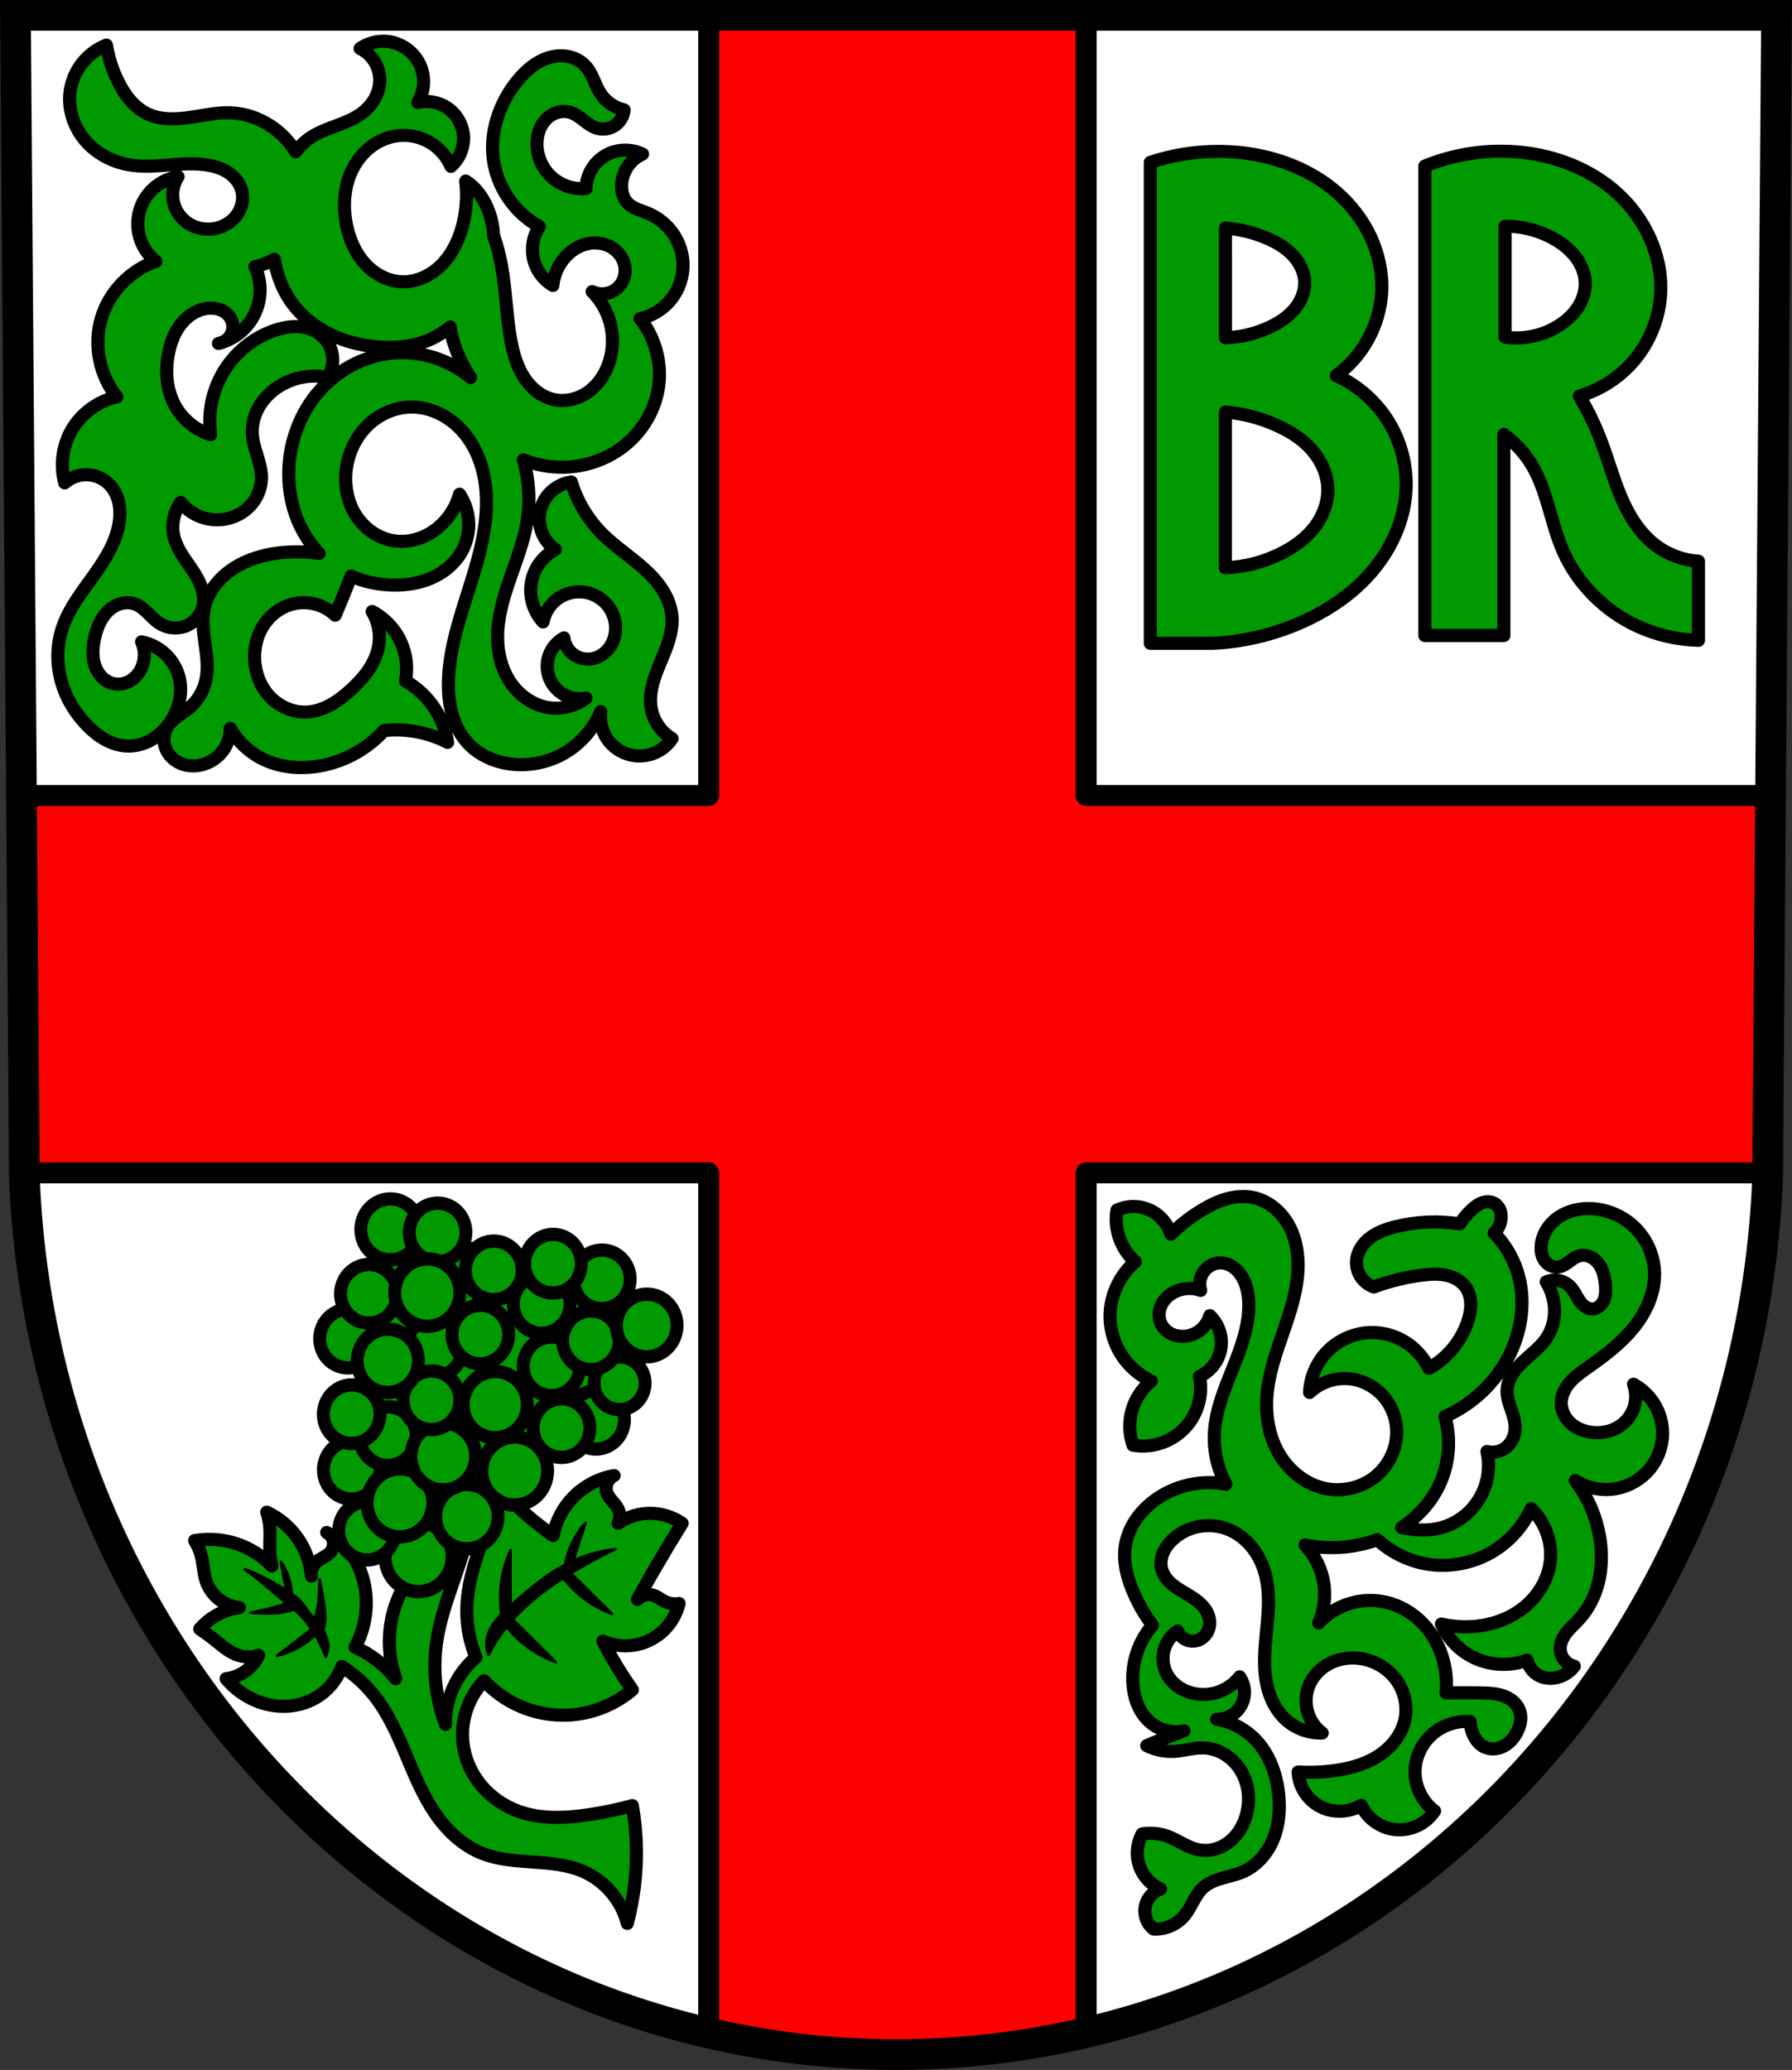 <?xml version="1.0" encoding="UTF-8" standalone="no"?>
<!-- Created with Inkscape (http://www.inkscape.org/) -->

<svg
   xmlns:dc="http://purl.org/dc/elements/1.1/"
   xmlns:cc="http://creativecommons.org/ns#"
   xmlns:rdf="http://www.w3.org/1999/02/22-rdf-syntax-ns#"
   xmlns:svg="http://www.w3.org/2000/svg"
   xmlns="http://www.w3.org/2000/svg"
   xmlns:sodipodi="http://sodipodi.sourceforge.net/DTD/sodipodi-0.dtd"
   xmlns:inkscape="http://www.inkscape.org/namespaces/inkscape"
   width="181.225mm"
   height="209.344mm"
   viewBox="0 0 181.225 209.344"
   version="1.1"
   id="svg2510"
   inkscape:version="0.92.4 (5da689c313, 2019-01-14)"
   sodipodi:docname="DEU Briedel COA.svg">
  <rect x="0" y="0" width="181.225" height="209.344" fill="#333333" stroke="none"/>
  <defs
     id="defs2504">
    <inkscape:path-effect
       effect="spiro"
       id="path-effect2222"
       is_visible="true" />
    <inkscape:path-effect
       effect="spiro"
       id="path-effect2218"
       is_visible="true" />
    <inkscape:path-effect
       effect="spiro"
       id="path-effect2214"
       is_visible="true" />
    <inkscape:path-effect
       effect="spiro"
       id="path-effect2166"
       is_visible="true" />
    <inkscape:path-effect
       effect="spiro"
       id="path-effect2161"
       is_visible="true" />
    <inkscape:path-effect
       effect="spiro"
       id="path-effect2156"
       is_visible="true" />
    <inkscape:path-effect
       effect="spiro"
       id="path-effect2152"
       is_visible="true" />
    <inkscape:path-effect
       effect="spiro"
       id="path-effect2103"
       is_visible="true" />
    <inkscape:path-effect
       effect="spiro"
       id="path-effect2099"
       is_visible="true" />
    <inkscape:path-effect
       effect="spiro"
       id="path-effect1994"
       is_visible="true" />
    <inkscape:path-effect
       effect="spiro"
       id="path-effect1986"
       is_visible="true" />
    <inkscape:path-effect
       effect="spiro"
       id="path-effect1908"
       is_visible="true" />
    <inkscape:path-effect
       effect="spiro"
       id="path-effect1903"
       is_visible="true" />
    <inkscape:path-effect
       effect="spiro"
       id="path-effect3888"
       is_visible="true" />
    <inkscape:path-effect
       effect="spiro"
       id="path-effect3884"
       is_visible="true" />
    <inkscape:path-effect
       effect="spiro"
       id="path-effect3800"
       is_visible="true" />
    <inkscape:path-effect
       effect="spiro"
       id="path-effect3796"
       is_visible="true" />
    <inkscape:path-effect
       effect="spiro"
       id="path-effect3792"
       is_visible="true" />
    <inkscape:path-effect
       effect="spiro"
       id="path-effect3717"
       is_visible="true" />
    <inkscape:path-effect
       effect="spiro"
       id="path-effect3559"
       is_visible="true" />
    <inkscape:path-effect
       effect="spiro"
       id="path-effect3555"
       is_visible="true" />
    <inkscape:path-effect
       effect="spiro"
       id="path-effect3550"
       is_visible="true" />
    <inkscape:path-effect
       effect="spiro"
       id="path-effect3528"
       is_visible="true" />
    <inkscape:path-effect
       effect="spiro"
       id="path-effect3506"
       is_visible="true" />
    <inkscape:path-effect
       effect="spiro"
       id="path-effect3484"
       is_visible="true" />
    <inkscape:path-effect
       effect="spiro"
       id="path-effect3506-0"
       is_visible="true" />
    <inkscape:path-effect
       effect="spiro"
       id="path-effect3528-8"
       is_visible="true" />
    <inkscape:path-effect
       effect="spiro"
       id="path-effect3559-0"
       is_visible="true" />
    <inkscape:path-effect
       effect="spiro"
       id="path-effect3555-1"
       is_visible="true" />
    <inkscape:path-effect
       effect="spiro"
       id="path-effect3528-8-2"
       is_visible="true" />
    <inkscape:path-effect
       effect="spiro"
       id="path-effect3528-9"
       is_visible="true" />
    <inkscape:path-effect
       effect="spiro"
       id="path-effect3506-0-6"
       is_visible="true" />
    <inkscape:path-effect
       effect="spiro"
       id="path-effect3506-5"
       is_visible="true" />
    <inkscape:path-effect
       effect="spiro"
       id="path-effect3484-1"
       is_visible="true" />
    <inkscape:path-effect
       effect="spiro"
       id="path-effect3717-2"
       is_visible="true" />
    <inkscape:path-effect
       effect="spiro"
       id="path-effect3800-2"
       is_visible="true" />
    <inkscape:path-effect
       effect="spiro"
       id="path-effect3796-0"
       is_visible="true" />
    <inkscape:path-effect
       effect="spiro"
       id="path-effect3792-0"
       is_visible="true" />
    <inkscape:path-effect
       effect="spiro"
       id="path-effect1908-4"
       is_visible="true" />
    <inkscape:path-effect
       effect="spiro"
       id="path-effect2222-3"
       is_visible="true" />
    <inkscape:path-effect
       effect="spiro"
       id="path-effect2222-5"
       is_visible="true" />
    <inkscape:path-effect
       effect="spiro"
       id="path-effect2222-3-0"
       is_visible="true" />
    <inkscape:path-effect
       effect="spiro"
       id="path-effect2214-0"
       is_visible="true" />
  </defs>
  <sodipodi:namedview
     id="base"
     pagecolor="#ffffff"
     bordercolor="#666666"
     borderopacity="1.0"
     inkscape:pageopacity="0.0"
     inkscape:pageshadow="2"
     inkscape:zoom="0.69260141"
     inkscape:cx="342.4721"
     inkscape:cy="395.60996"
     inkscape:document-units="mm"
     inkscape:current-layer="layer1"
     showgrid="false"
     inkscape:window-width="1366"
     inkscape:window-height="745"
     inkscape:window-x="-8"
     inkscape:window-y="-8"
     inkscape:window-maximized="1"
     fit-margin-top="0"
     fit-margin-left="0"
     fit-margin-right="0"
     fit-margin-bottom="0"
     inkscape:snap-midpoints="true"
     inkscape:snap-smooth-nodes="true"
     inkscape:object-paths="false"
     inkscape:snap-nodes="false" />
  <g
     inkscape:label="Ebene 1"
     inkscape:groupmode="layer"
     id="layer1"
     transform="translate(2.312,-8.069)">
    <path
       style="fill:#ffffff;fill-opacity:1;fill-rule:evenodd;stroke:none;stroke-width:3.104;stroke-opacity:1"
       inkscape:connector-curvature="0"
       d="M 177.349,9.621 176.446,127.201 c -1.971,49.459 -40.916,88.631 -88.145,88.658 -47.187,-0.061 -86.146,-39.246 -88.145,-88.658 L -0.747,9.621 H 88.299 Z"
       id="path10563-0-6-7-0-9"
       sodipodi:nodetypes="ccccccc" />
    <path
       style="fill:#ff0000;fill-opacity:1;stroke:#000000;stroke-width:8;stroke-linecap:round;stroke-linejoin:round;stroke-miterlimit:4;stroke-dasharray:none;stroke-opacity:1;paint-order:markers fill stroke"
       d="M 270.455 5.867 L 270.455 303.592 L 8.199 303.592 L 9.307 447.627 L 270.455 447.627 L 270.455 777.035 C 293.673 782.449 317.774 785.322 342.473 785.354 C 367.175 785.339 391.275 782.487 414.49 777.096 L 414.49 447.627 L 675.639 447.627 L 676.746 303.592 L 414.49 303.592 L 414.49 5.867 L 342.465 5.867 L 270.455 5.867 z "
       transform="matrix(0.265,0,0,0.265,-2.312,8.069)"
       id="rect1865" />
    <path
       style="fill:none;fill-rule:evenodd;stroke:#000000;stroke-width:3.104;stroke-opacity:1"
       inkscape:connector-curvature="0"
       d="M 177.349,9.621 176.446,127.201 c -1.971,49.459 -40.916,88.631 -88.145,88.658 C 41.114,215.799 2.155,176.614 0.156,127.201 L -0.747,9.621 H 88.299 Z"
       id="path10563-0-6-7-0"
       sodipodi:nodetypes="ccccccc" />
    <path
       style="fill:#009900;fill-opacity:1;stroke:#000000;stroke-width:5;stroke-linecap:round;stroke-linejoin:round;stroke-miterlimit:4;stroke-dasharray:none;stroke-opacity:1;paint-order:markers fill stroke"
       d="m 146.312,15.736 c -3.153,-0.003 -6.31,0.955 -8.898,2.76 2.327,1.145 4.309,2.98 5.631,5.211 1.322,2.231 1.98,4.852 1.867,7.443 -0.106,2.423 -0.878,4.801 -2.121,6.883 -1.243,2.082 -2.95,3.873 -4.908,5.303 -2.943,2.149 -6.396,3.469 -9.811,4.744 -3.414,1.275 -6.878,2.551 -9.873,4.627 -2.057,1.426 -3.833,3.21 -5.355,5.199 -2.439,-3.927 -5.723,-7.331 -9.584,-9.873 -4.431,-2.918 -9.625,-4.706 -14.924,-4.969 -5.364,-0.266 -10.666,1.003 -15.982,1.762 -5.316,0.759 -10.953,0.968 -15.836,-1.268 -2.611,-1.195 -4.89,-3.049 -6.775,-5.215 -1.885,-2.166 -3.39,-4.642 -4.662,-7.217 -2.167,-4.387 -3.68,-9.096 -4.475,-13.924 -3.756,1.495 -7.09,4.035 -9.529,7.258 -2.439,3.223 -3.977,7.122 -4.395,11.143 -0.677,6.515 1.651,13.213 5.949,18.156 4.298,4.943 10.46,8.14 16.926,9.191 9.676,1.573 19.645,-1.465 29.338,0 2.666,0.403 5.31,1.159 7.627,2.537 2.317,1.378 4.295,3.415 5.301,5.916 0.682,1.695 0.901,3.571 0.664,5.383 -0.237,1.812 -0.928,3.558 -1.965,5.062 -2.075,3.009 -5.52,4.969 -9.141,5.469 -2.561,0.354 -5.221,0.007 -7.59,-1.029 -2.369,-1.037 -4.435,-2.766 -5.836,-4.939 -1.329,-2.061 -2.051,-4.509 -2.051,-6.961 0,-2.452 0.722,-4.9 2.051,-6.961 -3.565,0.565 -6.951,2.217 -9.59,4.68 -2.639,2.463 -4.519,5.725 -5.328,9.242 -0.769,3.342 -0.57,6.901 0.566,10.137 1.137,3.235 3.206,6.137 5.896,8.264 -9.91,3.399 -17.95,11.821 -20.885,21.879 -2.954,10.122 -0.651,21.628 5.969,29.836 -7.268,1.613 -13.761,6.436 -17.404,12.928 -3.353,5.975 -4.265,13.274 -2.486,19.891 2.413,-2.141 5.689,-3.279 8.91,-3.094 3.221,0.185 6.347,1.691 8.5,4.094 1.59,1.775 2.643,3.996 3.182,6.318 0.539,2.322 0.576,4.744 0.285,7.109 -0.959,7.794 -5.346,14.703 -9.92,21.086 -4.574,6.383 -9.536,12.708 -11.951,20.18 -2.082,6.443 -2.124,13.499 -0.312,20.023 1.811,6.525 5.444,12.507 10.256,17.271 2.023,2.003 4.266,3.806 6.775,5.148 2.51,1.343 5.298,2.213 8.143,2.309 3.122,0.105 6.25,-0.735 8.982,-2.25 2.732,-1.515 5.075,-3.689 6.93,-6.203 3.645,-4.942 5.38,-11.425 3.979,-17.404 -0.805,-3.438 -2.62,-6.632 -5.16,-9.084 -2.54,-2.452 -5.796,-4.154 -9.26,-4.838 1.404,3.114 1.404,6.831 0,9.945 -0.926,2.055 -2.458,3.856 -4.414,4.977 -1.956,1.121 -4.337,1.531 -6.525,0.99 -1.683,-0.416 -3.213,-1.376 -4.398,-2.641 -1.185,-1.265 -2.035,-2.826 -2.553,-4.48 -1.036,-3.309 -0.758,-6.897 -0.012,-10.283 0.819,-3.718 2.263,-7.431 4.967,-10.111 1.352,-1.34 3.007,-2.393 4.834,-2.93 1.827,-0.536 3.826,-0.54 5.615,0.111 1.897,0.691 3.464,2.06 4.906,3.473 1.442,1.413 2.829,2.915 4.541,3.986 2.907,1.819 6.678,2.206 9.875,0.965 3.197,-1.241 5.731,-4.094 6.535,-7.428 0.572,-2.369 0.296,-4.889 -0.463,-7.205 -0.759,-2.316 -1.984,-4.452 -3.326,-6.486 -2.683,-4.069 -5.93,-7.945 -7.15,-12.664 -1.176,-4.549 -0.241,-9.599 2.486,-13.426 1.933,2.39 4.492,4.268 7.352,5.395 2.86,1.127 6.015,1.5 9.059,1.07 3.865,-0.546 7.549,-2.411 10.197,-5.279 2.648,-2.868 4.222,-6.729 4.223,-10.633 3.4e-4,-2.805 -0.777,-5.548 -1.596,-8.23 -0.818,-2.683 -1.689,-5.382 -1.885,-8.18 -0.267,-3.826 0.773,-7.702 2.752,-10.986 1.979,-3.285 4.871,-5.985 8.187,-7.91 5.347,-3.105 11.836,-4.185 17.9,-2.982 1.598,-2.592 2.201,-5.782 1.656,-8.777 -0.545,-2.996 -2.231,-5.77 -4.639,-7.633 -2.4,-1.857 -5.44,-2.786 -8.471,-2.93 -3.031,-0.143 -6.06,0.464 -8.934,1.438 -9.017,3.055 -16.674,9.859 -20.885,18.398 -3.241,6.573 -4.469,14.122 -3.48,21.383 -5.31,-1.631 -9.991,-5.231 -12.93,-9.945 -3.994,-6.408 -4.639,-14.512 -2.984,-21.879 0.866,-3.858 2.363,-7.643 4.871,-10.699 2.509,-3.057 6.111,-5.331 10.047,-5.711 1.776,-0.171 3.611,0.05 5.23,0.797 1.62,0.747 3.01,2.042 3.721,3.678 0.785,1.808 0.68,3.98 -0.277,5.703 -0.668,1.203 -1.746,2.161 -2.996,2.732 3.114,-1.077 5.976,-2.883 8.27,-5.25 2.705,-2.793 4.615,-6.349 5.447,-10.146 0.981,-4.478 0.448,-9.273 -1.492,-13.426 2.593,-0.518 5.092,-1.472 7.385,-2.787 0.825,5.008 2.452,9.886 5.086,14.213 3.53,5.798 8.776,10.475 14.76,13.68 5.984,3.205 12.686,4.969 19.451,5.533 5.617,0.469 11.346,0.115 16.742,-1.514 4.075,-1.23 7.789,-3.428 11.098,-6.084 0.308,2.422 0.902,4.827 1.686,7.129 1.468,4.312 3.523,8.424 6.092,12.186 -8.099,-6.834 -18.968,-10.285 -29.525,-9.373 -10.773,0.93 -21.016,6.342 -28.166,14.453 -7.15,8.111 -11.212,18.796 -11.668,29.6 -0.315,7.457 1.053,15.014 4.236,21.766 1.847,3.917 4.329,7.539 7.305,10.682 -2.676,-0.385 -5.377,-0.598 -8.08,-0.615 -1.747,-0.011 -3.495,0.055 -5.236,0.199 -8.401,0.698 -16.897,3.361 -23.137,9.029 -3.555,3.229 -6.309,7.442 -7.336,12.133 -0.991,4.528 -0.356,9.235 0.283,13.826 0.639,4.591 1.274,9.298 0.281,13.826 -0.883,4.024 -3.077,7.76 -6.207,10.439 -1.428,1.222 -3.032,2.22 -4.543,3.338 -1.511,1.118 -2.955,2.386 -3.922,3.998 -0.808,1.347 -1.257,2.906 -1.301,4.477 -0.044,1.57 0.314,3.148 1.018,4.553 1.2,2.397 3.4,4.24 5.918,5.158 2.518,0.918 5.329,0.934 7.908,0.203 2.982,-0.846 5.673,-2.686 7.541,-5.16 1.868,-2.474 2.902,-5.566 2.898,-8.666 2.911,5.107 7.402,9.3 12.697,11.852 5.989,2.886 12.872,3.647 19.469,2.82 10.105,-1.266 19.699,-6.266 26.523,-13.824 3.753,-0.4 7.559,-0.306 11.287,0.281 4.514,0.711 8.913,2.146 12.979,4.232 -0.69,-4.505 -2.336,-8.861 -4.797,-12.697 -2.829,-4.41 -6.736,-8.123 -11.285,-10.723 0.913,-4.706 0.415,-9.676 -1.412,-14.107 -2.175,-5.276 -6.24,-9.748 -11.285,-12.414 2.277,3.769 3.192,8.34 2.539,12.695 -0.511,3.409 -1.947,6.639 -3.865,9.504 -1.918,2.864 -4.313,5.383 -6.857,7.709 -2.378,2.174 -4.914,4.202 -7.742,5.746 -2.828,1.544 -5.968,2.595 -9.188,2.719 -5.2,0.201 -10.378,-2.109 -13.951,-5.893 -3.573,-3.783 -5.563,-8.942 -5.799,-14.141 -0.209,-4.61 0.942,-9.309 3.469,-13.17 2.527,-3.861 6.452,-6.836 10.92,-7.992 2.848,-0.737 5.883,-0.738 8.73,-0.002 2.848,0.736 5.502,2.209 7.635,4.234 0.957,-2.25 1.899,-4.507 2.822,-6.771 1.105,-2.709 2.177,-5.433 3.232,-8.162 5.046,2.213 10.569,3.353 16.086,3.439 4.975,0.078 10.009,-0.692 14.57,-2.682 4.561,-1.989 8.631,-5.246 11.205,-9.504 2.047,-3.386 3.112,-7.358 3.029,-11.314 -0.082,-3.956 -1.312,-7.882 -3.498,-11.18 -1.213,4.45 -3.674,8.553 -7.029,11.717 -2.36,2.226 -5.164,3.994 -8.223,5.074 -3.059,1.08 -6.373,1.464 -9.586,1.018 -6.164,-0.857 -11.711,-4.825 -14.957,-10.135 -3.246,-5.31 -4.27,-11.834 -3.32,-17.984 0.936,-6.066 3.784,-11.869 8.223,-16.109 4.439,-4.24 10.477,-6.841 16.615,-6.854 7.427,-0.015 14.596,3.746 19.496,9.328 4.9,5.582 7.655,12.831 8.623,20.195 1.657,12.614 -1.672,25.318 -5.473,37.459 -3.8,12.141 -8.143,24.342 -8.586,37.057 -0.152,4.361 0.166,8.766 1.324,12.973 1.159,4.207 3.186,8.217 6.174,11.396 4.454,4.739 10.863,7.385 17.34,7.967 6.911,0.621 14.008,-1.022 19.943,-4.617 5.935,-3.595 10.678,-9.121 13.33,-15.533 -0.547,3.934 0.562,8.07 3,11.205 2.438,3.135 6.176,5.228 10.123,5.666 2.703,0.3 5.485,-0.159 7.949,-1.309 2.464,-1.15 4.603,-2.99 6.109,-5.254 -4.185,-2.501 -7.179,-6.904 -7.967,-11.715 -0.485,-2.962 -0.166,-6.012 0.562,-8.924 0.728,-2.911 1.857,-5.706 3.016,-8.475 2.317,-5.537 4.811,-11.294 4.389,-17.281 -0.251,-3.556 -1.542,-6.992 -3.408,-10.029 -1.866,-3.037 -4.296,-5.695 -6.926,-8.102 -5.26,-4.813 -11.358,-8.677 -16.379,-13.738 -5.432,-5.475 -9.494,-12.297 -11.717,-19.682 -3.505,0.501 -6.795,2.364 -9.027,5.111 -2.232,2.748 -3.384,6.352 -3.156,9.885 0.274,4.261 2.582,8.347 6.092,10.779 -2.661,1.409 -4.952,3.509 -6.584,6.039 -1.632,2.53 -2.602,5.483 -2.789,8.488 -0.296,4.765 1.44,9.622 4.688,13.121 0.657,-3.628 2.813,-6.96 5.854,-9.045 3.041,-2.085 6.928,-2.896 10.549,-2.201 3.288,0.631 6.327,2.488 8.379,5.133 2.052,2.645 3.098,6.055 2.869,9.395 -0.209,3.05 -1.503,6.056 -3.74,8.139 -1.119,1.041 -2.46,1.846 -3.916,2.312 -1.456,0.466 -3.023,0.59 -4.529,0.328 -1.927,-0.335 -3.738,-1.31 -5.078,-2.734 -1.34,-1.424 -2.202,-3.289 -2.42,-5.232 -2.333,1.285 -4.231,3.345 -5.32,5.775 -1.09,2.431 -1.364,5.218 -0.771,7.814 0.71,3.11 2.675,5.915 5.355,7.645 2.681,1.73 6.046,2.364 9.172,1.729 -3.825,2.927 -8.807,4.302 -13.592,3.75 -6.059,-0.699 -11.559,-4.421 -15.043,-9.428 -3.484,-5.006 -5.055,-11.186 -5.107,-17.285 -0.065,-7.685 2.16,-15.196 4.672,-22.459 2.512,-7.263 5.346,-14.476 6.574,-22.062 1.261,-7.787 0.778,-15.853 -1.404,-23.434 4.9,1.951 10.191,2.914 15.465,2.812 8.553,-0.165 17.059,-3.202 23.643,-8.664 6.583,-5.462 11.166,-13.339 12.443,-21.797 1.392,-9.213 -1.219,-18.96 -7.029,-26.244 4.569,-0.994 8.775,-3.581 11.727,-7.207 2.952,-3.626 4.63,-8.27 4.676,-12.945 0.043,-4.3 -1.285,-8.596 -3.703,-12.152 -2.418,-3.556 -5.912,-6.362 -9.889,-8 -1.303,-0.537 -2.655,-0.951 -3.953,-1.498 -1.299,-0.547 -2.561,-1.241 -3.545,-2.25 -0.887,-0.909 -1.522,-2.052 -1.898,-3.266 -0.377,-1.213 -0.502,-2.497 -0.445,-3.766 0.11,-2.484 0.924,-4.931 2.322,-6.986 1.398,-2.056 3.375,-3.713 5.645,-4.729 -4.383,-2.148 -9.828,-1.967 -14.059,0.469 -2.221,1.279 -4.104,3.137 -5.41,5.342 -1.306,2.205 -2.033,4.749 -2.088,7.311 -4.705,0.455 -9.573,-1.149 -13.086,-4.311 -3.513,-3.162 -5.619,-7.834 -5.66,-12.561 -0.03,-3.402 1.036,-6.894 3.369,-9.371 1.166,-1.238 2.634,-2.204 4.256,-2.719 1.621,-0.515 3.396,-0.57 5.029,-0.094 1.928,0.563 3.565,1.815 5.154,3.043 1.589,1.228 3.227,2.484 5.154,3.049 2.281,0.669 4.854,0.263 6.818,-1.076 1.964,-1.339 3.281,-3.585 3.492,-5.953 -3.596,-0.804 -6.853,-3.033 -8.904,-6.094 -1.125,-1.678 -1.886,-3.566 -2.705,-5.412 -0.819,-1.847 -1.722,-3.691 -3.072,-5.193 -1.692,-1.882 -4.035,-3.135 -6.512,-3.652 -2.477,-0.518 -5.079,-0.321 -7.502,0.408 -4.847,1.459 -8.85,4.945 -12.049,8.867 -6.737,8.262 -10.528,19.147 -9.201,29.725 1.348,10.747 8.107,20.676 17.609,25.873 -2.897,4.355 -3.443,10.179 -1.406,14.996 1.316,3.111 3.651,5.781 6.561,7.498 0.365,-3.968 2.034,-7.806 4.688,-10.779 2.073,-2.323 4.762,-4.13 7.764,-4.957 3.001,-0.827 6.313,-0.631 9.107,0.74 2.498,1.226 4.544,3.402 5.471,6.025 0.927,2.623 0.679,5.667 -0.785,8.033 -1.126,1.819 -2.941,3.2 -4.994,3.799 -2.054,0.599 -4.325,0.411 -6.252,-0.518 3.378,3.402 5.813,7.729 6.967,12.383 1.153,4.653 1.022,9.62 -0.377,14.205 -1.373,4.501 -4.015,8.679 -7.791,11.486 -3.776,2.808 -8.725,4.141 -13.328,3.166 -4.752,-1.007 -8.781,-4.353 -11.43,-8.426 -2.648,-4.072 -4.05,-8.83 -4.973,-13.6 -1.885,-9.744 -1.909,-19.773 -3.748,-29.525 -0.717,-3.804 -1.718,-7.552 -2.977,-11.213 -0.076,-1.916 -0.322,-3.811 -0.773,-5.658 -1.419,-5.808 -4.616,-11.72 -9.842,-14.996 0.712,5.951 0.231,12.043 -1.406,17.809 -1.515,5.338 -4.076,10.475 -8.027,14.371 -3.951,3.896 -9.39,6.449 -14.936,6.248 -5.418,-0.197 -10.554,-3.009 -14.174,-7.045 -3.62,-4.036 -5.814,-9.204 -6.916,-14.512 -1.506,-7.257 -0.993,-15.087 2.408,-21.672 1.7,-3.292 4.106,-6.236 7.078,-8.449 2.972,-2.213 6.514,-3.681 10.197,-4.09 4.135,-0.459 8.411,0.444 12.008,2.535 3.597,2.091 6.497,5.359 8.145,9.18 3.53,-3.086 5.354,-8.011 4.686,-12.652 -0.56,-3.887 -2.822,-7.499 -6.076,-9.697 -3.254,-2.199 -7.449,-2.951 -11.264,-2.02 1.442,-2.39 2.217,-5.176 2.217,-7.967 0,-2.791 -0.775,-5.577 -2.217,-7.967 -2.173,-3.603 -5.881,-6.244 -9.996,-7.119 -1.029,-0.219 -2.08,-0.327 -3.131,-0.328 z M 85.068,130.561 c -0.559,0.194 -1.125,0.371 -1.699,0.516 0.589,-0.087 1.159,-0.268 1.699,-0.516 z M 572.514,57.707 c -9.832,0.031 -19.66,1.962 -28.762,5.684 V 242.535 h 30.158 v -76.725 c 4.349,3.198 8.068,7.253 10.803,11.908 5.829,9.925 7.108,21.855 11.703,32.408 5.5,12.629 15.86,23.014 28.357,28.807 7.318,3.392 15.341,5.246 23.404,5.43 v -30.186 c -6.012,-0.382 -11.895,-2.608 -16.654,-6.301 -6.027,-4.677 -10.079,-11.469 -13.031,-18.504 -2.952,-7.034 -4.936,-14.436 -7.674,-21.557 -2.218,-5.769 -4.932,-11.348 -8.102,-16.654 8.594,-2.514 16.362,-7.774 21.887,-14.82 5.525,-7.046 8.78,-15.844 9.172,-24.789 0.615,-14.053 -5.919,-27.973 -16.262,-37.506 -10.343,-9.533 -24.188,-14.839 -38.201,-16.057 -2.261,-0.196 -4.53,-0.29 -6.799,-0.283 z m -106.652,0.076 c -9.105,-0.108 -18.229,1.304 -26.871,4.176 V 245.527 h 23.91 c 11.682,-0.579 23.251,-3.339 33.936,-8.098 10.247,-4.563 19.76,-11.039 26.994,-19.611 7.234,-8.573 12.091,-19.325 12.729,-30.523 0.517,-9.089 -1.778,-18.318 -6.492,-26.105 -4.714,-7.788 -11.825,-14.102 -20.117,-17.859 10.281,-7.423 16.87,-19.723 17.354,-32.395 0.268,-7.02 -1.256,-14.077 -4.209,-20.451 -2.953,-6.374 -7.317,-12.067 -12.568,-16.732 -10.503,-9.332 -24.377,-14.396 -38.371,-15.65 -2.093,-0.188 -4.192,-0.293 -6.293,-0.318 z m 108.498,28.564 c 6.591,-0.064 13.193,1.664 18.906,4.951 3.075,1.769 5.922,4.007 8.066,6.834 2.144,2.827 3.558,6.273 3.637,9.82 0.074,3.307 -1.015,6.586 -2.82,9.357 -1.806,2.771 -4.304,5.051 -7.082,6.846 -6.062,3.917 -13.566,5.548 -20.707,4.502 z M 467.654,87.049 c 5.441,0.409 10.812,1.722 15.828,3.869 3.601,1.542 7.067,3.549 9.768,6.387 2.701,2.838 4.586,6.581 4.652,10.498 0.064,3.756 -1.549,7.418 -3.984,10.277 -2.435,2.86 -5.646,4.975 -9.029,6.605 -5.367,2.586 -11.279,4.034 -17.234,4.221 z m -0.021,70.199 c 7.032,0.581 13.976,2.446 20.459,5.494 4.655,2.189 9.134,5.038 12.625,9.066 3.491,4.029 5.928,9.341 6.014,14.902 0.082,5.332 -2.005,10.534 -5.152,14.594 -3.147,4.06 -7.295,7.062 -11.668,9.377 -6.937,3.672 -14.58,5.729 -22.277,5.994 z m 6.83,299.381 v 0.002 c -2.16,-0.008 -4.328,0.332 -6.41,0.92 -3.332,0.94 -6.461,2.502 -9.422,4.295 -4.278,2.59 -8.251,5.683 -11.814,9.191 -0.954,-3.158 -2.991,-5.98 -5.689,-7.879 -2.133,-1.501 -4.666,-2.427 -7.264,-2.656 -2.597,-0.229 -5.251,0.24 -7.613,1.344 -0.577,3.502 -0.274,7.146 0.875,10.504 1.205,3.523 3.339,6.722 6.127,9.189 -6.179,5.238 -9.821,13.345 -9.629,21.443 0.12,5.049 1.678,10.055 4.443,14.281 2.766,4.226 6.732,7.657 11.311,9.787 -3.513,2.833 -6.123,6.768 -7.371,11.105 -1.256,4.364 -1.124,9.115 0.371,13.402 3.758,0.649 7.682,0.303 11.268,-0.994 3.586,-1.297 6.825,-3.543 9.299,-6.445 4.348,-5.103 6.176,-12.255 4.812,-18.818 3.492,-1.577 6.288,-4.631 7.551,-8.248 0.893,-2.557 1.031,-5.371 0.395,-8.004 -0.636,-2.633 -2.046,-5.076 -4.008,-6.943 -0.601,2.124 -1.866,4.055 -3.574,5.453 -1.708,1.398 -3.85,2.257 -6.051,2.426 -1.883,0.145 -3.819,-0.219 -5.475,-1.127 -1.656,-0.908 -3.019,-2.37 -3.717,-4.125 -0.891,-2.241 -0.642,-4.859 0.469,-7 1.111,-2.141 3.029,-3.81 5.221,-4.816 2.993,-1.374 6.522,-1.535 9.627,-0.438 -0.439,-1.443 -0.468,-3.008 -0.084,-4.467 0.384,-1.459 1.179,-2.805 2.271,-3.846 1.511,-1.439 3.604,-2.27 5.689,-2.189 1.643,0.064 3.242,0.675 4.586,1.623 1.343,0.948 2.439,2.222 3.291,3.629 1.967,3.248 2.63,7.142 2.625,10.939 -0.011,8.434 -3.088,16.532 -6.229,24.359 -3.14,7.828 -6.431,15.798 -6.898,24.219 -0.378,6.799 1.153,13.692 4.375,19.691 -9.367,-1.81 -19.451,0.467 -27.131,6.127 -2.984,2.199 -5.619,4.895 -7.617,8.018 -1.998,3.123 -3.348,6.679 -3.76,10.363 -0.582,5.2 0.704,10.45 2.627,15.316 1.974,4.996 4.631,9.722 7.875,14.004 -5.375,6.188 -8.119,14.588 -7.438,22.756 0.247,2.958 0.93,5.898 2.221,8.57 1.291,2.673 3.204,5.072 5.654,6.746 2.218,1.516 4.855,2.415 7.537,2.568 1.353,0.077 2.714,-0.039 4.037,-0.33 -2.263,0.835 -4.518,1.687 -6.76,2.576 -2.493,0.988 -4.975,2.01 -7.441,3.064 3.231,1.625 6.893,2.387 10.504,2.188 3.818,-0.211 7.557,-1.469 11.377,-1.312 4.069,0.167 8.005,1.992 10.941,4.814 2.675,2.572 4.545,5.945 5.424,9.551 0.879,3.605 0.778,7.431 -0.174,11.018 -1.057,3.981 -3.207,7.73 -6.404,10.326 -3.197,2.597 -7.48,3.947 -11.537,3.238 -2.199,-0.384 -4.256,-1.335 -6.238,-2.363 -1.982,-1.028 -3.929,-2.146 -6.029,-2.902 -3.06,-1.102 -6.404,-1.402 -9.611,-0.861 -2.12,3.831 -2.449,8.606 -0.875,12.691 1.408,3.655 4.302,6.711 7.875,8.314 -2.745,0.943 -4.952,3.32 -5.689,6.127 -0.434,1.652 -0.376,3.43 0.164,5.051 0.54,1.621 1.562,3.079 2.9,4.141 4.481,0.223 9.02,-1.793 11.859,-5.268 1.332,-1.63 2.288,-3.526 3.299,-5.373 1.011,-1.847 2.111,-3.688 3.658,-5.115 2.038,-1.88 4.711,-2.912 7.375,-3.682 2.664,-0.77 5.403,-1.326 7.939,-2.445 5.339,-2.355 9.404,-7.128 11.588,-12.539 2.184,-5.412 2.608,-11.415 1.979,-17.217 -0.818,-7.543 -3.509,-15.087 -8.752,-20.57 -3.946,-4.126 -9.247,-6.933 -14.877,-7.877 2.491,0.079 5,-0.785 6.914,-2.381 1.914,-1.595 3.215,-3.907 3.586,-6.371 0.389,-2.581 -0.252,-5.304 -1.75,-7.441 -2.103,2.7 -5.015,4.761 -8.262,5.844 -3.247,1.082 -6.815,1.182 -10.117,0.283 -2.124,-0.578 -4.141,-1.564 -5.854,-2.947 -1.712,-1.383 -3.113,-3.167 -3.98,-5.189 -1.152,-2.685 -1.333,-5.773 -0.504,-8.574 0.829,-2.801 2.661,-5.292 5.088,-6.918 0.585,1.48 1.768,2.713 3.223,3.359 1.454,0.646 3.163,0.696 4.654,0.139 1.722,-0.644 3.108,-2.078 3.797,-3.783 0.689,-1.705 0.699,-3.652 0.141,-5.404 -0.561,-1.759 -1.668,-3.311 -2.994,-4.596 -1.326,-1.285 -2.869,-2.322 -4.445,-3.283 -2.129,-1.298 -4.342,-2.476 -6.277,-4.047 -1.936,-1.571 -3.608,-3.602 -4.225,-6.018 -0.528,-2.069 -0.239,-4.301 0.598,-6.266 0.837,-1.965 2.198,-3.678 3.779,-5.113 2.717,-2.467 6.125,-4.165 9.73,-4.854 3.605,-0.689 7.397,-0.368 10.836,0.914 3.849,1.434 7.219,4.05 9.744,7.289 2.526,3.239 4.223,7.087 5.135,11.092 1.316,5.781 1.017,11.8 0.479,17.705 -0.538,5.905 -1.309,11.826 -0.916,17.742 0.238,3.581 0.91,7.153 2.248,10.482 1.338,3.33 3.36,6.415 6.064,8.773 3.703,3.229 8.656,4.987 13.566,4.814 -2.608,-1.957 -4.567,-4.765 -5.504,-7.889 -0.937,-3.124 -0.848,-6.547 0.252,-9.617 1.37,-3.824 4.289,-7.03 7.873,-8.941 3.584,-1.912 7.794,-2.554 11.818,-2 5.414,0.745 10.522,3.687 13.762,8.088 3.24,4.401 4.529,10.219 3.305,15.545 -1.339,5.825 -5.521,10.736 -10.609,13.871 -5.089,3.135 -11.026,4.647 -16.957,5.385 -4.351,0.541 -8.752,0.687 -13.129,0.438 0.147,2.867 1.093,5.69 2.703,8.066 1.61,2.377 3.879,4.3 6.486,5.5 4.699,2.163 10.466,1.824 14.879,-0.875 2.223,4.834 6.987,8.408 12.25,9.189 2.999,0.445 6.124,0.019 8.895,-1.213 2.771,-1.232 5.18,-3.262 6.859,-5.787 -4.836,-3.624 -7.711,-9.719 -7.438,-15.756 0.225,-4.947 2.505,-9.752 6.127,-13.129 3.957,-3.69 9.481,-5.64 14.877,-5.252 0.083,1.814 0.532,3.612 1.312,5.252 0.858,1.804 2.165,3.457 3.938,4.377 1.145,0.594 2.451,0.862 3.74,0.816 1.289,-0.045 2.561,-0.4 3.711,-0.984 2.3,-1.168 4.069,-3.223 5.24,-5.521 0.652,-1.279 1.137,-2.653 1.324,-4.076 0.187,-1.423 0.068,-2.901 -0.449,-4.24 -0.519,-1.346 -1.431,-2.524 -2.541,-3.445 -1.11,-0.921 -2.416,-1.592 -3.783,-2.053 -2.734,-0.922 -5.668,-1.016 -8.553,-1.066 -4.375,-0.077 -8.753,-0.077 -13.129,0 0.38,-3.95 0.083,-7.963 -0.875,-11.814 -1.335,-5.37 -3.981,-10.435 -7.77,-14.469 -3.788,-4.034 -8.727,-7.01 -14.111,-8.287 -4.588,-1.088 -9.464,-0.935 -13.975,0.441 -4.51,1.376 -8.642,3.971 -11.842,7.436 2.194,-5.056 2.813,-10.783 1.75,-16.191 -0.995,-5.06 -3.454,-9.826 -7.002,-13.568 5.895,1.181 11.996,1.329 17.941,0.438 3.286,-0.493 6.526,-1.314 9.648,-2.453 5.164,4.705 11.628,7.997 18.51,9.225 8.015,1.43 16.493,0.122 23.705,-3.656 7.212,-3.778 13.114,-10.005 16.502,-17.408 5.406,5.133 8.189,12.898 7.275,20.297 -0.812,6.577 -4.423,12.671 -9.488,16.943 -5.065,4.272 -11.503,6.775 -18.082,7.566 -4.644,0.559 -9.385,0.293 -13.938,-0.781 2.275,5.173 6.299,9.558 11.258,12.27 6.485,3.546 14.521,4.119 21.443,1.531 0.587,2.665 2.49,5.006 4.979,6.127 2.142,0.965 4.634,1.031 6.893,0.385 2.425,-0.694 4.609,-2.197 6.125,-4.213 -1.474,-0.338 -2.828,-1.177 -3.789,-2.344 -0.961,-1.167 -1.521,-2.657 -1.57,-4.168 -0.038,-1.166 0.222,-2.332 0.672,-3.408 0.45,-1.077 1.085,-2.068 1.807,-2.984 1.444,-1.833 3.224,-3.368 4.795,-5.094 3.539,-3.889 5.972,-8.729 7.262,-13.826 1.29,-5.097 1.46,-10.448 0.781,-15.662 -1.098,-8.439 -4.434,-16.577 -9.574,-23.359 4.598,2.946 10.333,4.064 15.701,3.062 4.816,-0.898 9.302,-3.482 12.482,-7.209 3.181,-3.727 5.033,-8.57 5.133,-13.469 0.079,-3.878 -0.927,-7.774 -2.873,-11.129 -1.946,-3.355 -4.827,-6.162 -8.232,-8.02 0.884,2.392 1.07,5.038 0.531,7.531 -0.539,2.493 -1.802,4.825 -3.596,6.639 -1.615,1.633 -3.645,2.839 -5.83,3.543 -2.186,0.704 -4.523,0.909 -6.807,0.668 -3.011,-0.318 -5.983,-1.446 -8.234,-3.471 -2.251,-2.025 -3.718,-4.99 -3.637,-8.018 0.079,-2.932 1.564,-5.682 3.533,-7.855 1.969,-2.174 4.409,-3.857 6.807,-5.547 6.251,-4.406 12.437,-9.067 17.254,-15.008 4.817,-5.94 8.199,-13.344 8.02,-20.99 -0.147,-6.245 -2.74,-12.395 -7.092,-16.877 -4.351,-4.482 -10.416,-7.252 -16.65,-7.631 -4.449,-0.27 -9.043,0.688 -12.748,3.166 -1.852,1.239 -3.466,2.847 -4.654,4.732 -1.188,1.885 -1.947,4.048 -2.127,6.27 -0.088,1.083 -0.037,2.183 0.223,3.238 0.26,1.055 0.733,2.063 1.439,2.889 0.633,0.739 1.448,1.323 2.359,1.664 0.911,0.341 1.916,0.437 2.871,0.252 1.441,-0.279 2.686,-1.158 3.863,-2.035 1.177,-0.877 2.377,-1.795 3.795,-2.178 1.373,-0.37 2.869,-0.195 4.168,0.383 1.299,0.579 2.404,1.545 3.246,2.691 1.683,2.292 2.288,5.199 2.543,8.031 0.176,1.956 0.193,3.992 -0.562,5.805 -0.378,0.906 -0.95,1.741 -1.713,2.359 -0.763,0.618 -1.721,1.01 -2.703,1.027 -1.039,0.019 -2.057,-0.383 -2.898,-0.992 -0.841,-0.61 -1.517,-1.419 -2.096,-2.281 -1.158,-1.725 -1.971,-3.703 -3.408,-5.203 -1.153,-1.204 -2.681,-2.044 -4.314,-2.375 -1.634,-0.33 -3.368,-0.149 -4.898,0.512 1.659,2.659 2.715,5.694 3.064,8.809 0.475,4.236 -0.392,8.657 -2.68,12.254 -2.328,3.66 -5.935,6.277 -9.094,9.25 -1.58,1.486 -3.07,3.09 -4.213,4.934 -1.143,1.843 -1.929,3.944 -2.01,6.111 -0.086,2.301 0.614,4.552 1.361,6.73 0.747,2.178 1.557,4.376 1.701,6.674 0.113,1.802 -0.197,3.641 -0.979,5.27 -0.781,1.628 -2.042,3.038 -3.617,3.922 -1.84,1.033 -4.087,1.314 -6.125,0.766 0.978,4.425 0.71,9.118 -0.766,13.402 -1.388,4.03 -3.84,7.69 -7.045,10.5 -3.205,2.81 -7.157,4.76 -11.338,5.584 -4.444,0.876 -8.962,0.478 -13.424,-0.451 0.064,-0.042 0.129,-0.079 0.193,-0.121 5.731,-3.791 10.558,-8.992 13.68,-15.113 4.227,-8.287 5.187,-18.187 2.627,-27.131 10.514,-4.595 19.338,-12.949 24.504,-23.195 5.008,-9.934 6.524,-21.811 3.064,-32.385 -1.766,-5.397 -4.785,-10.381 -8.752,-14.443 1.434,-1.387 2.375,-3.269 2.625,-5.248 0.148,-1.171 0.054,-2.387 -0.377,-3.486 -0.431,-1.099 -1.212,-2.074 -2.248,-2.641 -0.716,-0.392 -1.537,-0.582 -2.354,-0.59 -0.816,-0.008 -1.628,0.163 -2.391,0.455 -1.525,0.583 -2.827,1.632 -4.008,2.76 -1.651,1.577 -3.122,3.343 -4.375,5.252 -8.065,-1.268 -16.384,-0.918 -24.314,1.023 -3.448,0.844 -6.886,2.016 -9.734,4.135 -1.424,1.059 -2.688,2.351 -3.633,3.854 -0.945,1.503 -1.565,3.221 -1.703,4.99 -0.167,2.147 0.394,4.346 1.57,6.15 1.176,1.804 2.962,3.203 4.994,3.916 5.909,-2.182 12.063,-3.696 18.311,-4.502 3.015,-0.389 6.098,-0.612 9.08,-0.019 2.982,0.593 5.883,2.086 7.646,4.562 1.309,1.838 1.919,4.115 1.975,6.371 0.056,2.256 -0.414,4.497 -1.113,6.643 -2.471,7.586 -7.907,14.164 -14.893,18.018 -2.098,-4.438 -5.602,-8.201 -9.879,-10.611 -4.277,-2.411 -9.306,-3.458 -14.189,-2.955 -5.65,0.582 -11.062,3.255 -14.957,7.389 -3.895,4.134 -6.241,9.693 -6.486,15.367 3.929,-3.73 9.479,-5.689 14.879,-5.252 4.967,0.402 9.73,2.8 13.07,6.498 3.34,3.698 5.239,8.652 5.309,13.635 0.092,6.573 -3.041,13.086 -8.152,17.219 -5.111,4.133 -12.074,5.836 -18.541,4.66 -7.723,-1.404 -14.435,-6.757 -18.336,-13.568 -3.901,-6.812 -5.149,-14.938 -4.418,-22.754 0.779,-8.327 3.679,-16.285 6.398,-24.193 2.72,-7.908 5.309,-16.022 5.416,-24.385 0.073,-5.658 -1.048,-11.422 -3.92,-16.297 -2.872,-4.875 -7.613,-8.778 -13.146,-9.959 -1.27,-0.271 -2.563,-0.399 -3.859,-0.402 z m -315.303,96.44 c 6.602,9.577 8.381,22.313 4.652,33.332 -2.967,8.769 -9.069,16.167 -12.402,24.803 -3.611,9.356 -3.753,20.007 -0.389,29.455 -2.349,-2.933 -5.094,-5.549 -8.139,-7.752 -2.302,-1.666 -4.773,-3.095 -7.363,-4.262 3.618,-6.691 4.999,-14.568 3.875,-22.092 -0.589,-3.943 -1.856,-7.802 -3.875,-11.24 -2.576,-4.388 -6.373,-8.048 -10.852,-10.463 1.267,0.666 2.211,1.915 2.506,3.316 0.295,1.401 -0.066,2.926 -0.957,4.047 -0.695,0.874 -1.665,1.482 -2.635,2.035 -0.97,0.554 -1.973,1.079 -2.791,1.84 -1.462,1.359 -2.208,3.448 -1.938,5.426 -0.458,-5.274 -2.352,-10.416 -5.426,-14.727 -2.961,-4.153 -7.008,-7.526 -11.627,-9.689 0.625,1.88 1.016,3.839 1.162,5.814 0.2,2.706 -0.059,5.425 0,8.139 0.048,2.214 0.308,4.423 0.775,6.588 -3.735,-3.892 -8.438,-6.847 -13.564,-8.525 -5.098,-1.669 -10.604,-2.073 -15.891,-1.164 1.268,2.022 2.19,4.261 2.713,6.59 0.633,2.821 0.686,5.766 1.551,8.525 0.872,2.782 2.571,5.3 4.828,7.146 2.257,1.846 5.061,3.015 7.961,3.318 -3.43,0.451 -6.759,1.65 -9.689,3.488 -2.025,1.27 -3.86,2.843 -5.426,4.65 1.999,1.335 3.938,2.758 5.812,4.264 2.783,2.235 5.522,4.708 8.916,5.812 2.498,0.813 5.252,0.813 7.75,0 -1.262,2.687 -3.303,5.001 -5.812,6.588 -1.985,1.255 -4.257,2.057 -6.59,2.326 3.086,3.749 7.123,6.709 11.627,8.525 3.602,1.453 7.507,2.178 11.387,2.012 3.88,-0.166 7.731,-1.232 11.094,-3.174 4.62,-2.668 8.253,-7 10.076,-12.014 4.722,3.02 8.934,6.835 12.402,11.238 5.234,6.645 8.698,14.482 11.98,22.277 3.283,7.795 6.477,15.712 11.273,22.68 4.482,6.512 10.484,12.188 17.828,15.115 6.126,2.442 12.84,2.867 19.42,3.32 6.58,0.454 13.301,1 19.338,3.656 8.168,3.594 14.504,11.108 16.666,19.766 2.475,-9.339 3.653,-19.02 3.488,-28.68 -0.093,-5.455 -0.612,-10.903 -1.551,-16.277 -5.479,1.492 -11.048,2.658 -16.666,3.488 -8.785,1.299 -17.961,1.74 -26.354,-1.164 -5.789,-2.004 -11.038,-5.597 -14.898,-10.354 -3.861,-4.756 -6.307,-10.67 -6.807,-16.775 -0.68,-8.31 2.362,-16.854 8.139,-22.865 3.797,4.11 8.447,7.431 13.566,9.689 6.986,3.082 14.841,4.158 22.398,3.068 7.557,-1.089 14.79,-4.34 20.621,-9.27 -1.615,-2.281 -3.165,-4.609 -4.65,-6.977 -2.367,-3.775 -4.568,-7.656 -6.59,-11.627 4.715,2.096 10.21,2.378 15.115,0.775 3.404,-1.112 6.516,-3.109 8.945,-5.74 2.429,-2.632 4.171,-5.893 5.008,-9.375 -1.83,0.314 -3.757,0.038 -5.426,-0.775 -1.458,-0.711 -2.723,-1.816 -4.264,-2.324 -1.067,-0.352 -2.234,-0.396 -3.324,-0.123 -1.09,0.273 -2.101,0.859 -2.877,1.672 2.158,-3.897 4.355,-7.773 6.59,-11.627 3.401,-5.865 6.888,-11.679 10.463,-17.439 -3.456,-2.388 -7.624,-3.73 -11.824,-3.805 -4.456,-0.08 -8.926,1.271 -12.592,3.805 0.796,-1.69 0.796,-3.736 0,-5.426 -0.537,-1.14 -1.397,-2.091 -2.219,-3.047 -0.822,-0.956 -1.634,-1.962 -2.045,-3.154 -0.423,-1.227 -0.383,-2.607 0.111,-3.807 0.494,-1.2 1.437,-2.208 2.602,-2.781 -5.841,1.027 -11.339,3.914 -15.502,8.139 -3.95,4.009 -6.684,9.201 -7.752,14.727 -2.794,-1.958 -5.509,-4.027 -8.139,-6.201 -3.807,-3.147 -7.432,-6.513 -10.852,-10.076 -2.842,5.826 -5.43,11.776 -7.752,17.828 -3.388,8.83 -6.24,18.058 -6.201,27.516 0.024,5.966 1.216,11.925 3.488,17.441 -3.159,2.708 -5.804,6.013 -7.752,9.689 -2.579,4.867 -3.924,10.381 -3.875,15.889 -3.651,-9.713 -4.861,-20.332 -3.488,-30.617 1.711,-12.824 7.287,-24.768 10.852,-37.205 3.35,-11.69 4.923,-23.886 4.65,-36.043 z"
       transform="matrix(0.265,0,0,0.265,-2.312,8.069)"
       id="rect1899-5"
       inkscape:connector-curvature="0"
       sodipodi:nodetypes="cccccccccccccccccccsssccccccscscscccsccssccccccccscccsscccccccccccccccccccccscccssscccccccsccccccscsccsccccccccsscccccccccccsscccscccscscccccscccccccccccccscccccccccccccccccsccccccccscccssccccccccccccccccsssccccccccccccccsccccccccccccscscccscsccscccscccscccccccccscsccccsccccccccccccsccccsccccccccccccsccccccccccscccccccccccccccccccccccccccccccccccccccccccccccccccccccccccscccccccccccccccscccccccccccccccccccccccccscccccccscccccscccccccccccccsccccccccccccccccccccccccccccccsccccccccccccccccccccccccccccccccccccccccccccccccccccccccccccccccccccccccccccccccccccccccccccccccccccscccccccccccsscccsccccscccccscscssccscssccccsccscsssccscsccscccccccccccccccsccscccccsccscccsscc" />
    <path
       inkscape:connector-curvature="0"
       style="fill:#000000;stroke:#000000;stroke-width:0.265px;stroke-linecap:round;stroke-linejoin:round;stroke-opacity:1"
       d="m 56.912,162.068 c -0.601,0.665 -1.098,1.429 -1.466,2.253 -0.284,0.636 -0.49,1.308 -0.614,1.994 -2.028,1.079 -3.795,2.605 -5.516,4.136 v -2.584 -3.031 c -0.513,1.126 -0.846,2.334 -0.981,3.565 -0.106,0.97 -0.087,1.953 0.051,2.919 -0.208,0.211 -0.409,0.429 -0.592,0.663 -0.443,0.568 -0.789,1.23 -0.885,1.944 -0.068,0.509 -0.007,1.036 0.178,1.515 0.502,-0.976 1.1,-1.903 1.782,-2.763 0.016,-0.021 0.033,-0.041 0.05,-0.061 0.522,0.637 1.109,1.22 1.753,1.733 0.968,0.771 2.06,1.386 3.221,1.815 l -2.151,-2.134 -2.184,-2.168 c 1.47,-1.636 3.232,-2.997 5.088,-4.195 0.544,0.703 1.171,1.341 1.867,1.895 0.921,0.733 1.96,1.318 3.064,1.726 l -2.046,-2.029 -2.102,-2.085 c 0.012,-0.008 0.025,-0.015 0.037,-0.023 1.44,-0.882 2.929,-1.686 4.456,-2.406 -1.467,0.156 -2.908,0.55 -4.252,1.157 l 0.561,-1.731 z m -30.82,3.953 0.297,1.573 0.245,1.293 c -0.909,-0.558 -3.181,-1.859 -4.219,-2.105 1.03,0.656 4.224,3.436 4.224,3.436 l 0.024,0.02 c 0,0 -1.2,0.373 -1.808,0.529 -0.61,0.157 -1.845,0.41 -1.845,0.41 0,0 1.851,0.129 2.769,0.039 0.569,-0.056 1.677,-0.358 1.677,-0.358 0,0 0.835,0.668 1.74,1.976 l -1.763,1.357 -1.736,1.336 c 0.871,-0.202 1.71,-0.544 2.474,-1.009 0.508,-0.31 0.982,-0.675 1.414,-1.084 0.01,0.016 0.02,0.032 0.03,0.048 0.411,0.679 1.027,2.145 1.027,2.145 0,0 0.266,-0.704 0.266,-1.071 -9.9e-5,-0.326 -0.133,-0.64 -0.236,-0.949 -0.076,-0.229 -0.281,-0.668 -0.281,-0.668 0,0 0.189,-0.797 0.191,-1.203 0.008,-1.322 -0.573,-3.923 -0.573,-3.923 0,0 -0.033,1.754 -0.165,2.619 -0.073,0.479 -0.346,1.411 -0.346,1.411 -1.095,-1.256 -0.947,-1.625 -2.302,-2.583 -0.027,-0.504 -0.113,-1.006 -0.259,-1.488 -0.189,-0.625 -0.476,-1.218 -0.846,-1.75 z"
       id="path2216-3" />
    <g
       transform="matrix(0.197,0.088,-0.086,0.204,-3.787,-12.966)"
       id="g12395-6"
       style="fill:#009900;fill-opacity:1;stroke:#000000;stroke-width:6.053;stroke-linecap:round;stroke-linejoin:round;stroke-miterlimit:4;stroke-dasharray:none;stroke-opacity:1">
      <path
         style="fill:#009900;fill-opacity:1;fill-rule:evenodd;stroke:#000000;stroke-width:6.053;stroke-linecap:round;stroke-linejoin:round;stroke-miterlimit:4;stroke-dasharray:none;stroke-opacity:1"
         inkscape:connector-curvature="0"
         id="path10584-7"
         d="m 438.861,525.36 c -0.624,11.495 -0.989,23 -1.096,34.517 -0.044,4.748 -0.044,9.497 0,14.245 l 23.559,10.958 -7.123,19.724 5.479,18.628 13.149,29.586 34.517,3.835 14.245,-24.655 c 3.12,-8.284 6.408,-16.504 9.862,-24.655 4.146,-9.784 8.531,-19.467 13.149,-29.04 l 9.862,-9.862 12.05,-15.889 v -13.149 l -1.644,-16.437 -9.314,-9.862 -21.368,-8.218 -15.341,18.08 -11.506,1.644 c -8.01,-1.955 -16.04,-3.781 -24.11,-5.479 -7.466,-1.572 -14.954,-3.03 -22.463,-4.383 l -16.984,4.931 -4.931,5.479 z" />
      <circle
         style="fill:#009900;fill-opacity:1;stroke:#000000;stroke-width:6.053;stroke-linecap:round;stroke-linejoin:round;stroke-miterlimit:4;stroke-dasharray:none;stroke-opacity:1"
         id="circle10612-7"
         r="13.335"
         cy="565.31"
         cx="477.251" />
      <circle
         cx="508.581"
         cy="655.65"
         r="15.752"
         id="circle10618-9"
         style="fill:#009900;fill-opacity:1;stroke:#000000;stroke-width:6.053;stroke-linecap:round;stroke-linejoin:round;stroke-miterlimit:4;stroke-dasharray:none;stroke-opacity:1" />
      <circle
         cx="522.091"
         cy="629.81"
         r="14.677"
         id="circle10620-4"
         style="fill:#009900;fill-opacity:1;stroke:#000000;stroke-width:6.053;stroke-linecap:round;stroke-linejoin:round;stroke-miterlimit:4;stroke-dasharray:none;stroke-opacity:1" />
      <circle
         cx="481.531"
         cy="654.25"
         r="13.335"
         id="circle10622-6"
         style="fill:#009900;fill-opacity:1;stroke:#000000;stroke-width:6.053;stroke-linecap:round;stroke-linejoin:round;stroke-miterlimit:4;stroke-dasharray:none;stroke-opacity:1" />
      <circle
         cx="463.811"
         cy="631.69"
         r="13.335"
         id="circle10624-1"
         style="fill:#009900;fill-opacity:1;stroke:#000000;stroke-width:6.053;stroke-linecap:round;stroke-linejoin:round;stroke-miterlimit:4;stroke-dasharray:none;stroke-opacity:1" />
      <circle
         cx="490.671"
         cy="636.52"
         r="15.483"
         id="circle10626-6"
         style="fill:#009900;fill-opacity:1;stroke:#000000;stroke-width:6.053;stroke-linecap:round;stroke-linejoin:round;stroke-miterlimit:4;stroke-dasharray:none;stroke-opacity:1" />
      <circle
         cx="473.261"
         cy="610.95"
         r="13.335"
         id="circle10628-2"
         style="fill:#009900;fill-opacity:1;stroke:#000000;stroke-width:6.053;stroke-linecap:round;stroke-linejoin:round;stroke-miterlimit:4;stroke-dasharray:none;stroke-opacity:1" />
      <circle
         cx="453.661"
         cy="608.53"
         r="13.335"
         id="circle10630-2"
         style="fill:#009900;fill-opacity:1;stroke:#000000;stroke-width:6.053;stroke-linecap:round;stroke-linejoin:round;stroke-miterlimit:4;stroke-dasharray:none;stroke-opacity:1" />
      <circle
         cx="500.931"
         cy="609.07"
         r="15.215"
         id="circle10632-0"
         style="fill:#009900;fill-opacity:1;stroke:#000000;stroke-width:6.053;stroke-linecap:round;stroke-linejoin:round;stroke-miterlimit:4;stroke-dasharray:none;stroke-opacity:1" />
      <circle
         cx="560.281"
         cy="565.29"
         r="13.335"
         id="circle10634-5"
         style="fill:#009900;fill-opacity:1;stroke:#000000;stroke-width:6.053;stroke-linecap:round;stroke-linejoin:round;stroke-miterlimit:4;stroke-dasharray:none;stroke-opacity:1" />
      <circle
         cx="438.311"
         cy="577.66"
         r="13.335"
         id="circle10636-5"
         style="fill:#009900;fill-opacity:1;stroke:#000000;stroke-width:6.053;stroke-linecap:round;stroke-linejoin:round;stroke-miterlimit:4;stroke-dasharray:none;stroke-opacity:1" />
      <circle
         cx="563.781"
         cy="545.68"
         r="11.992"
         id="circle10638-2"
         style="fill:#009900;fill-opacity:1;stroke:#000000;stroke-width:6.053;stroke-linecap:round;stroke-linejoin:round;stroke-miterlimit:4;stroke-dasharray:none;stroke-opacity:1" />
      <circle
         cx="436.691"
         cy="524.22"
         r="13.872"
         id="circle10640-2"
         style="fill:#009900;fill-opacity:1;stroke:#000000;stroke-width:6.053;stroke-linecap:round;stroke-linejoin:round;stroke-miterlimit:4;stroke-dasharray:none;stroke-opacity:1" />
      <circle
         cx="537.191"
         cy="505.66"
         r="13.335"
         id="circle10642-3"
         style="fill:#009900;fill-opacity:1;stroke:#000000;stroke-width:6.053;stroke-linecap:round;stroke-linejoin:round;stroke-miterlimit:4;stroke-dasharray:none;stroke-opacity:1" />
      <circle
         cx="531.281"
         cy="551.32"
         r="13.335"
         id="circle10644-4"
         style="fill:#009900;fill-opacity:1;stroke:#000000;stroke-width:6.053;stroke-linecap:round;stroke-linejoin:round;stroke-miterlimit:4;stroke-dasharray:none;stroke-opacity:1" />
      <circle
         cx="515.701"
         cy="527.15"
         r="13.335"
         id="circle10646-5"
         style="fill:#009900;fill-opacity:1;stroke:#000000;stroke-width:6.053;stroke-linecap:round;stroke-linejoin:round;stroke-miterlimit:4;stroke-dasharray:none;stroke-opacity:1" />
      <circle
         cx="543.591"
         cy="533.08"
         r="13.335"
         id="circle10648-3"
         style="fill:#009900;fill-opacity:1;stroke:#000000;stroke-width:6.053;stroke-linecap:round;stroke-linejoin:round;stroke-miterlimit:4;stroke-dasharray:none;stroke-opacity:1" />
      <circle
         cx="564.981"
         cy="516.54"
         r="14.275"
         id="circle10650-6"
         style="fill:#009900;fill-opacity:1;stroke:#000000;stroke-width:6.053;stroke-linecap:round;stroke-linejoin:round;stroke-miterlimit:4;stroke-dasharray:none;stroke-opacity:1" />
      <circle
         cx="546.861"
         cy="575.22"
         r="13.335"
         id="circle10652-3"
         style="fill:#009900;fill-opacity:1;stroke:#000000;stroke-width:6.053;stroke-linecap:round;stroke-linejoin:round;stroke-miterlimit:4;stroke-dasharray:none;stroke-opacity:1" />
      <circle
         cx="534.461"
         cy="601.84"
         r="15.483"
         id="circle10654-0"
         style="fill:#009900;fill-opacity:1;stroke:#000000;stroke-width:6.053;stroke-linecap:round;stroke-linejoin:round;stroke-miterlimit:4;stroke-dasharray:none;stroke-opacity:1" />
      <circle
         cx="485.621"
         cy="587.85"
         r="13.335"
         id="circle10656-8"
         style="fill:#009900;fill-opacity:1;stroke:#000000;stroke-width:6.053;stroke-linecap:round;stroke-linejoin:round;stroke-miterlimit:4;stroke-dasharray:none;stroke-opacity:1" />
      <circle
         cx="459.561"
         cy="579.52"
         r="14.409"
         id="circle10658-0"
         style="fill:#009900;fill-opacity:1;stroke:#000000;stroke-width:6.053;stroke-linecap:round;stroke-linejoin:round;stroke-miterlimit:4;stroke-dasharray:none;stroke-opacity:1" />
      <circle
         cx="439.151"
         cy="555.08"
         r="13.335"
         id="circle10660-0"
         style="fill:#009900;fill-opacity:1;stroke:#000000;stroke-width:6.053;stroke-linecap:round;stroke-linejoin:round;stroke-miterlimit:4;stroke-dasharray:none;stroke-opacity:1" />
      <circle
         cx="513.951"
         cy="577.78"
         r="15.08"
         id="circle10662-4"
         style="fill:#009900;fill-opacity:1;stroke:#000000;stroke-width:6.053;stroke-linecap:round;stroke-linejoin:round;stroke-miterlimit:4;stroke-dasharray:none;stroke-opacity:1" />
      <circle
         cx="457.681"
         cy="516.67"
         r="13.335"
         id="circle10664-1"
         style="fill:#009900;fill-opacity:1;stroke:#000000;stroke-width:6.053;stroke-linecap:round;stroke-linejoin:round;stroke-miterlimit:4;stroke-dasharray:none;stroke-opacity:1" />
      <circle
         cx="488.841"
         cy="522.04"
         r="13.335"
         id="circle10666-0"
         style="fill:#009900;fill-opacity:1;stroke:#000000;stroke-width:6.053;stroke-linecap:round;stroke-linejoin:round;stroke-miterlimit:4;stroke-dasharray:none;stroke-opacity:1" />
      <circle
         cx="494.751"
         cy="551.32"
         r="13.335"
         id="circle10668-9"
         style="fill:#009900;fill-opacity:1;stroke:#000000;stroke-width:6.053;stroke-linecap:round;stroke-linejoin:round;stroke-miterlimit:4;stroke-dasharray:none;stroke-opacity:1" />
      <circle
         cx="464.221"
         cy="543.69"
         r="15.349"
         id="circle10670-2"
         style="fill:#009900;fill-opacity:1;stroke:#000000;stroke-width:6.053;stroke-linecap:round;stroke-linejoin:round;stroke-miterlimit:4;stroke-dasharray:none;stroke-opacity:1" />
      <circle
         cx="513.221"
         cy="508.22"
         r="13.335"
         id="circle10672-6"
         style="fill:#009900;fill-opacity:1;stroke:#000000;stroke-width:6.053;stroke-linecap:round;stroke-linejoin:round;stroke-miterlimit:4;stroke-dasharray:none;stroke-opacity:1" />
    </g>
  </g>
</svg>
